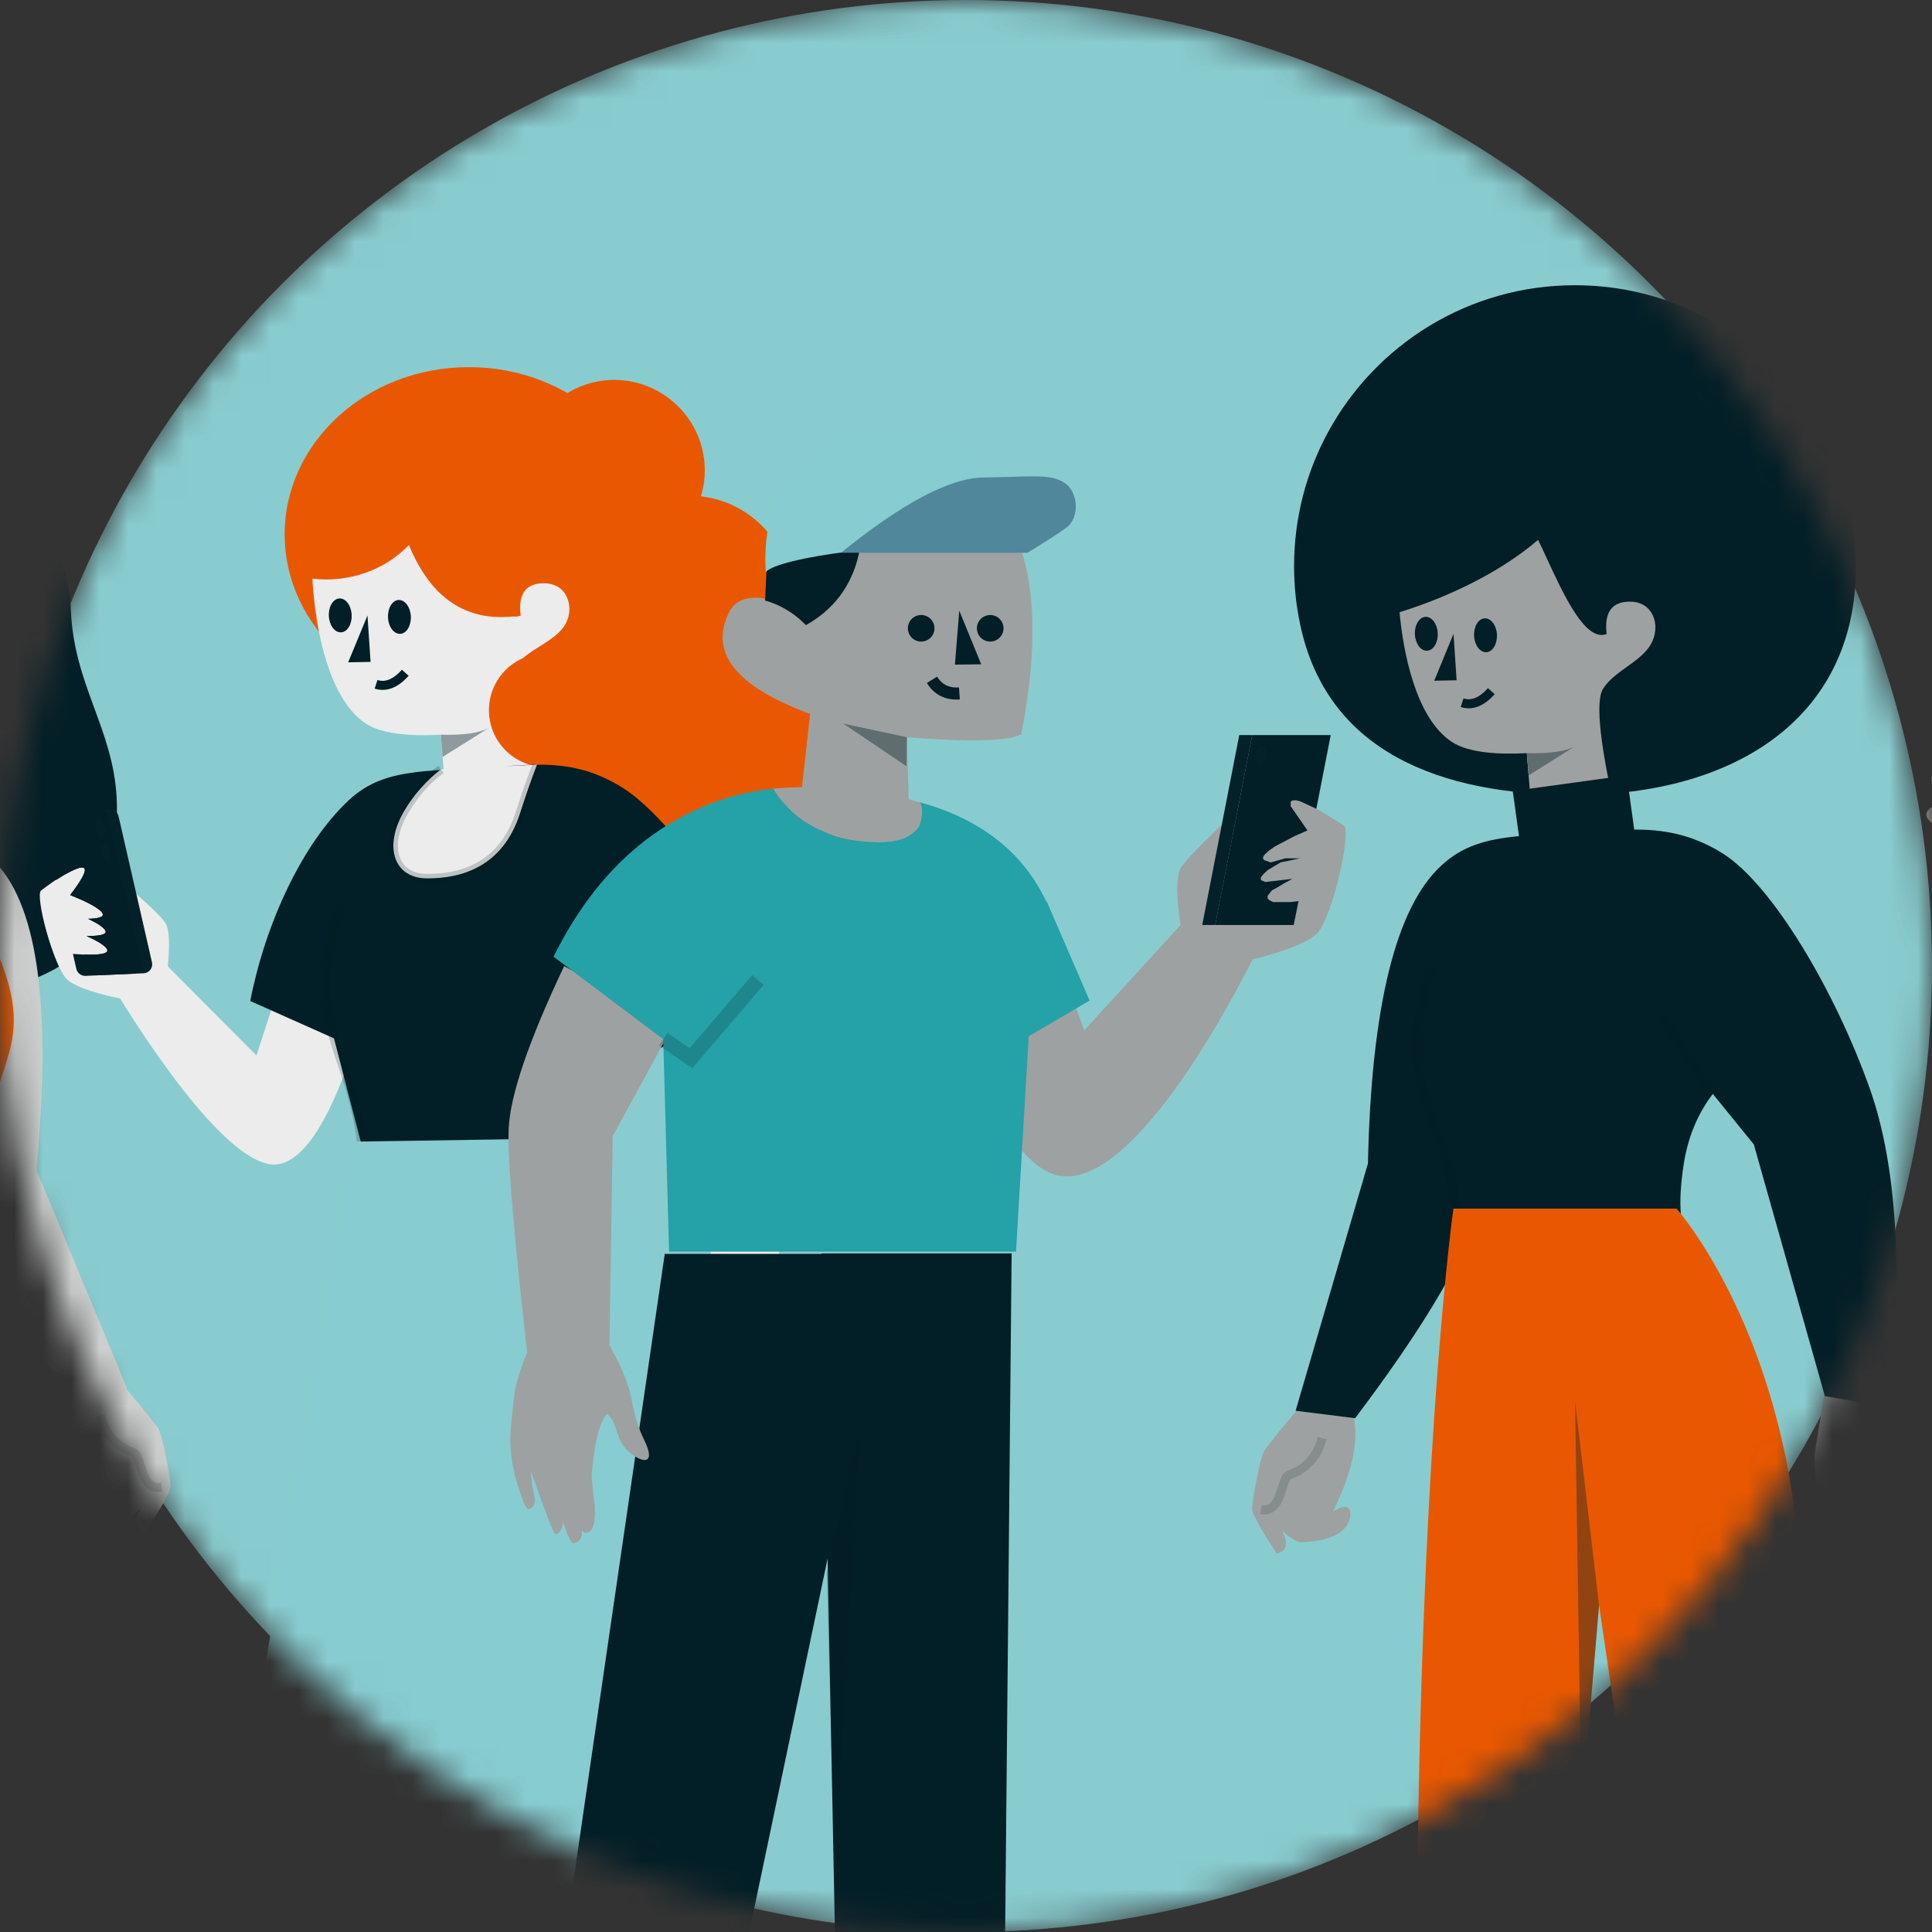 <svg width="68" height="68" viewBox="0 0 68 68" fill="none" xmlns="http://www.w3.org/2000/svg">
<rect x="0" y="0" width="68" height="68" fill="#333333" stroke="none"/>
<mask id="mask0_548_6934" style="mask-type:alpha" maskUnits="userSpaceOnUse" x="0" y="0" width="68" height="68">
<circle cx="34" cy="34" r="34" fill="#fff" />
</mask>
<g mask="url(#mask0_548_6934)">
<circle cx="34" cy="34" r="34" fill="#89CCCF"/>
<path fill-rule="evenodd" clip-rule="evenodd" d="M70.437 50.752C70.49 50.889 70.608 51.979 68.394 52.053C68.237 52.058 67.97 51.905 67.593 51.595C67.868 52.106 67.795 52.411 67.374 52.511C66.695 51.523 66.351 50.919 66.34 50.699C66.325 50.369 66.651 48.698 66.828 48.361C66.946 48.136 67.663 47.287 68.978 45.814C69.803 45.915 70.294 46.145 70.451 46.504C70.899 47.53 70.659 48.961 69.728 50.796C70.123 50.562 70.359 50.548 70.437 50.752V50.752ZM85.704 48.684C85.625 48.911 85.587 49.107 85.547 49.311C85.48 49.66 85.407 50.035 85.115 50.645C84.588 51.744 85.53 51.291 85.868 50.811C85.979 50.654 86.038 50.473 86.094 50.299C86.172 50.06 86.246 49.835 86.443 49.704C86.453 49.72 86.464 49.736 86.476 49.754C86.602 49.943 86.832 50.288 86.966 51.736C86.983 51.926 86.949 52.328 86.864 52.943C86.864 52.964 86.863 52.986 86.863 53.009C86.858 53.302 86.849 53.802 87.138 53.884C87.19 53.898 87.25 53.877 87.317 53.82C87.297 54.06 87.393 54.204 87.606 54.252C87.69 54.271 87.815 54.021 87.981 53.502C88.007 53.765 88.099 53.911 88.258 53.941C88.303 53.949 88.591 53.201 89.122 51.697L89.075 52.207L88.969 52.728C88.975 52.916 89.052 53.026 89.202 53.059C89.291 53.079 89.462 52.61 89.622 52.059C89.871 51.201 89.866 50.557 89.793 49.916C89.775 49.76 89.762 49.625 89.751 49.501C89.705 49.008 89.675 48.69 89.401 47.931C89.26 47.539 88.951 46.947 88.788 46.694L86.525 46.947L86.124 47.714C85.987 47.95 85.847 48.273 85.704 48.684L85.704 48.684Z" fill="#D7D8D8"/>
<path opacity="0.148" d="M66.705 50.718C67.619 50.894 67.526 49.425 67.899 49.301C68.61 49.064 69.07 48.565 69.277 47.804" stroke="#021E26" stroke-width="0.319"/>
<path fill-rule="evenodd" clip-rule="evenodd" d="M81.674 28.464C82.281 28.583 82.825 28.756 83.235 29.002C85.796 30.54 88.501 35.014 89.055 37.421C89.635 39.941 89.895 43.378 89.835 47.733L85.267 47.518L84.227 41.245L84.142 44.372H78.409L77.762 44.373H71.93L71.955 46.913L70.973 48.816L66.977 46.592L70.236 38.373C70.755 35.199 71.264 33.096 71.765 32.063C71.832 31.925 71.894 31.791 71.955 31.659C72.432 30.633 72.827 29.781 74.475 28.945L74.482 28.942C74.614 28.875 74.753 28.808 74.902 28.741C75.01 28.693 75.122 28.644 75.24 28.596L75.46 26.865L76.115 26.825L77.025 28.206L77.935 26.712L80.561 26.549L81.087 28.366C81.287 28.393 81.484 28.426 81.675 28.464L81.674 28.464ZM78.03 44.646C78.238 44.646 78.407 44.815 78.407 45.023C78.407 45.231 78.238 45.399 78.03 45.399C77.822 45.399 77.653 45.231 77.653 45.023C77.653 44.815 77.822 44.646 78.03 44.646ZM74.263 45.044C74.263 44.835 74.094 44.667 73.886 44.667C73.678 44.667 73.51 44.835 73.51 45.044C73.51 45.252 73.678 45.42 73.886 45.42C74.094 45.42 74.263 45.252 74.263 45.044Z" fill="#F4AB7F"/>
<path opacity="0.199" fill-rule="evenodd" clip-rule="evenodd" d="M67.623 46.302C67.623 46.099 67.787 45.935 67.99 45.935C68.193 45.935 68.358 46.099 68.358 46.302C68.358 46.505 68.193 46.669 67.99 46.669C67.787 46.669 67.623 46.505 67.623 46.302Z" fill="#021E26"/>
<path opacity="0.199" d="M67.73 44.689L71.93 46.999" stroke="#021E26" stroke-width="0.425"/>
<path fill-rule="evenodd" clip-rule="evenodd" d="M2.497 21.499C2.604 24.096 3.978 25.652 4.106 28.076C4.272 31.193 2.484 30.863 2.619 33.422C2.689 34.747 -9.12 37.947 -12.449 33.779C-14.585 31.104 -12.466 30.77 -12.658 27.141C-12.848 23.549 -10.262 23.009 -10.362 21.115C-10.496 18.595 -8.471 15.237 -5.166 15.061C-1.139 14.847 2.334 17.574 2.497 21.499" fill="#021E26"/>
<path fill-rule="evenodd" clip-rule="evenodd" d="M-6.234 25.382C-5.83 25.957 -5.941 26.749 -6.129 27.218C-6.192 27.379 -6.588 28.723 -6.653 28.787C-6.821 28.95 -5.802 29.445 -3.596 30.271L-3.522 27.596C-2.582 27.601 -1.484 27.493 -0.901 27.058C0.836 25.766 0.723 21.608 0.682 21.402L-0.917 19.793C-2.473 19.172 -3.358 19.017 -3.573 19.327C-4.164 20.179 -5.453 23.919 -6.549 23.558C-6.499 22.795 -6.79 22.43 -7.424 22.465C-8.132 22.503 -8.293 23.081 -8.275 23.409C-8.215 24.517 -6.776 24.607 -6.234 25.382" fill="#CDCECE"/>
<path fill-rule="evenodd" clip-rule="evenodd" d="M0.201 23.377C0.201 23.707 0.022 23.973 -0.201 23.972C-0.423 23.971 -0.603 23.703 -0.604 23.374C-0.604 23.044 -0.425 22.778 -0.202 22.779C0.02 22.779 0.2 23.048 0.201 23.377Z" fill="#021E26"/>
<path fill-rule="evenodd" clip-rule="evenodd" d="M-1.455 19.415C-1.433 19.808 -1.342 20.183 -1.193 20.527C-1.173 20.57 -1.153 20.615 -1.131 20.657C-0.99 20.945 -0.808 21.209 -0.592 21.441C-0.012 22.066 0.81 22.466 1.719 22.507C1.765 22.509 1.811 22.51 1.857 22.51L1.792 21.311H1.791C1.79 21.273 1.788 21.237 1.786 21.199C1.705 19.72 1.108 18.388 0.175 17.363C0.001 17.172 -0.184 16.993 -0.38 16.825C-0.785 17.191 -1.096 17.654 -1.278 18.173C-1.415 18.56 -1.478 18.979 -1.455 19.415" fill="#021E26"/>
<path fill-rule="evenodd" clip-rule="evenodd" d="M-6.549 23.558C-5.071 24.022 -3.218 22.566 -0.989 19.192C1.24 15.816 -1.27 15.695 -8.519 18.827L-6.255 21.263L-6.549 23.558Z" fill="#021E26"/>
<path fill-rule="evenodd" clip-rule="evenodd" d="M4.434 48.872L4.471 48.867L1.281 41.177C1.837 35.351 1.312 31.7 -0.295 30.226C-1.354 29.253 -2.517 29.196 -4.695 29.088C-4.892 29.078 -5.098 29.068 -5.312 29.057C-5.504 29.047 -5.697 29.033 -5.893 29.019C-7.223 28.926 -8.645 28.826 -10.203 29.807C-11.94 30.901 -13.798 34.658 -15.017 38.117C-16.397 42.032 -16.096 48.719 -16.09 48.852C-16.425 49.449 -16.742 50.558 -16.898 51.217C-16.964 51.496 -16.885 52.469 -16.728 53.002C-16.668 53.204 -16.573 53.398 -16.442 53.585C-16.284 53.955 -16.174 54.156 -16.113 54.189C-15.939 54.28 -15.814 54.237 -15.738 54.059C-15.621 54.532 -15.502 54.743 -15.383 54.69L-15.364 54.682C-15.255 54.635 -15.111 54.572 -15.107 54.384C-15.082 53.113 -14.833 51.785 -14.396 51.556C-14.115 51.409 -14.014 51.909 -13.919 52.377C-13.866 52.637 -13.815 52.888 -13.736 53.012C-13.522 53.346 -12.682 53.584 -12.894 53C-12.949 52.849 -12.993 52.729 -13.03 52.631C-13.116 52.402 -13.157 52.292 -13.178 52.179C-13.197 52.076 -13.199 51.97 -13.204 51.767L-13.204 51.747C-13.213 51.385 -13.24 50.896 -13.286 50.28L-13.977 48.07L-14.001 48.086L-12.484 39.859L-10.398 36.706C-9.498 38.444 -8.974 39.781 -8.827 40.717C-8.713 41.433 -8.68 42.038 -8.726 42.533L-0.754 42.651L-0.551 44.467L2.376 49.13L2.429 49.123C2.276 50.026 2.517 51.122 3.153 52.412C2.822 52.211 2.624 52.198 2.558 52.374C2.514 52.492 2.415 53.433 4.273 53.496C4.405 53.501 4.629 53.369 4.945 53.102C4.715 53.542 4.776 53.806 5.129 53.892C5.699 53.039 5.988 52.518 5.996 52.328C6.01 52.043 5.735 50.602 5.587 50.311C5.502 50.143 4.915 49.439 4.434 48.872L4.434 48.872Z" fill="#CDCECE"/>
<path opacity="0.153" d="M3.533 49.829C3.706 50.485 4.092 50.916 4.688 51.121C5.001 51.228 4.923 52.495 5.69 52.344" stroke="#021E26" stroke-width="0.319"/>
<path fill-rule="evenodd" clip-rule="evenodd" d="M-0.805 42.65L-8.725 42.533C-8.672 42.037 -8.706 41.432 -8.826 40.717C-9.021 39.564 -9.895 37.871 -10.041 37.43C-9.951 37.716 -9.741 37.668 -9.41 37.286C-8.936 36.739 -7.884 35.195 -6.255 32.655C-4.717 34.209 -3.331 34.962 -2.097 34.915C-1.246 34.882 -0.669 34.207 -0.364 32.89C1.681 37.334 -0.576 36.782 -0.805 42.65" fill="#E95800"/>
<path fill-rule="evenodd" clip-rule="evenodd" d="M-14.325 88.398C-14.229 85.412 -13.611 66.556 -12.974 55.336C-12.534 47.56 -9.236 43.279 -8.617 42.539H-0.76C-0.746 42.638 0.312 50.125 0.506 65.79C0.679 79.82 0.5 87.488 0.478 88.39V88.39L0.729 88.39L0.731 89.598L-3.338 89.604L-3.34 88.396H-3.2V88.396L-5.266 63.846L-5.885 56.498L-10.582 88.391L-10.582 88.391L-10.379 88.391L-10.45 89.598L-14.663 89.605L-14.592 88.398L-14.325 88.397L-14.325 88.398Z" fill="#021E26"/>
<path fill-rule="evenodd" clip-rule="evenodd" d="M45.547 19.928C45.547 18.221 45.98 16.615 46.741 15.214C48.416 12.131 51.682 10.039 55.436 10.039C60.897 10.039 65.325 14.466 65.325 19.928C65.325 25.389 60.897 27.98 55.436 27.98C50.673 27.98 46.698 26.45 45.759 21.967C45.62 21.309 45.547 20.626 45.547 19.928" fill="#021E26"/>
<path fill-rule="evenodd" clip-rule="evenodd" d="M53.803 27.289L55.433 26.265C55.096 26.45 54.532 26.53 53.74 26.507L53.803 27.289Z" fill="#D7D8D8"/>
<path fill-rule="evenodd" clip-rule="evenodd" d="M49.259 21.549C49.387 22.911 49.812 25.257 51.093 26.109C51.698 26.511 52.8 26.561 53.739 26.507L53.955 29.174L56.745 28.081C56.281 25.92 56.173 24.641 56.422 24.244C56.616 23.933 56.936 23.704 57.255 23.475C57.76 23.113 58.263 22.753 58.264 22.074C58.265 21.745 58.073 21.177 57.364 21.176C56.729 21.175 56.458 21.555 56.548 22.315C55.806 22.603 55.051 20.971 54.447 19.662C54.338 19.427 54.234 19.202 54.136 19.001C52.98 19.996 51.268 20.921 49.259 21.549L49.259 21.549Z" fill="#9EA1A1"/>
<path fill-rule="evenodd" clip-rule="evenodd" d="M51.268 23.943L50.48 23.959L51.159 22.311L51.268 23.943Z" fill="#021E26"/>
<path fill-rule="evenodd" clip-rule="evenodd" d="M51.883 22.383C51.866 22.053 52.032 21.776 52.254 21.764C52.476 21.751 52.67 22.007 52.687 22.336C52.703 22.665 52.538 22.943 52.316 22.956C52.094 22.968 51.9 22.712 51.883 22.383Z" fill="#021E26"/>
<path fill-rule="evenodd" clip-rule="evenodd" d="M49.8 22.33C49.783 22.001 49.949 21.724 50.171 21.711C50.392 21.698 50.586 21.955 50.603 22.284C50.62 22.613 50.454 22.89 50.232 22.903C50.01 22.916 49.817 22.66 49.8 22.33Z" fill="#021E26"/>
<path d="M52.49 24.327C52.147 24.708 51.804 24.844 51.461 24.733" stroke="#021E26" stroke-width="0.319"/>
<path opacity="0.399" fill-rule="evenodd" clip-rule="evenodd" d="M53.805 27.289L55.435 26.265C55.098 26.45 54.533 26.53 53.742 26.507L53.805 27.289Z" fill="#021E26"/>
<path fill-rule="evenodd" clip-rule="evenodd" d="M45.553 49.984L48.151 41.829L48.761 38.265L51.169 39.698C51.281 40.987 51.275 42.131 51.149 43.13C51.031 44.072 49.783 46.442 47.406 50.241" fill="#D7D8D8"/>
<path fill-rule="evenodd" clip-rule="evenodd" d="M47.512 53.161C47.556 53.278 47.656 54.219 45.797 54.283C45.666 54.287 45.441 54.156 45.125 53.888C45.356 54.329 45.295 54.592 44.941 54.679C44.372 53.826 44.083 53.304 44.074 53.114C44.061 52.83 44.335 51.388 44.483 51.097C44.582 50.903 45.184 50.17 46.288 48.9C46.98 48.987 47.392 49.185 47.523 49.494C47.9 50.38 47.698 51.615 46.917 53.199C47.248 52.997 47.446 52.984 47.512 53.161L47.512 53.161ZM63.925 52.242L63.934 52.314C63.995 52.812 64.036 53.146 63.862 53.98C63.736 54.589 64.534 54.233 64.698 53.871C64.758 53.738 64.773 53.482 64.788 53.217C64.815 52.74 64.844 52.231 65.142 52.336C65.608 52.501 66.044 53.779 66.251 55.033C66.284 55.23 66.465 55.356 66.581 55.388C66.707 55.423 66.789 55.167 66.829 54.621C66.93 54.786 67.06 54.811 67.219 54.696C67.275 54.655 67.355 54.44 67.457 54.051C67.561 53.848 67.627 53.642 67.657 53.434C67.737 52.883 67.675 51.909 67.57 51.643C67.316 50.998 66.826 49.909 66.402 49.379C66.189 49.113 65.895 49.126 65.524 49.143C65.164 49.159 64.731 49.178 64.229 48.946L63.861 51.232C63.86 51.545 63.881 51.882 63.925 52.242L63.925 52.242Z" fill="#9EA1A1"/>
<path opacity="0.152" d="M44.38 53.131C45.147 53.283 45.068 52.016 45.382 51.908C45.978 51.703 46.363 51.273 46.537 50.616" stroke="#021E26" stroke-width="0.319"/>
<path fill-rule="evenodd" clip-rule="evenodd" d="M64.377 49.019L63.335 41.179L61.824 38.881L64.641 37.112C65.274 38.254 65.766 39.251 66.116 40.103C66.466 40.955 66.603 43.967 66.528 49.14" fill="#D7D8D8"/>
<path fill-rule="evenodd" clip-rule="evenodd" d="M60.641 30.043C62.378 31.137 64.603 34.894 65.823 38.352C66.752 40.989 66.987 44.721 66.528 49.549L64.23 49.137L61.728 40.278L60.285 38.502C59.753 39.2 59.413 40.017 59.265 40.953C59.152 41.668 59.118 42.274 59.164 42.769H51.979C51.462 44.435 50.035 46.818 47.696 49.916L45.601 49.654L48.147 40.954C48.265 35.433 49.127 31.936 50.733 30.461C51.484 29.772 52.285 29.543 53.463 29.429L53.244 27.842L57.256 27.289L57.519 29.198C58.502 29.195 59.538 29.347 60.641 30.043L60.641 30.043Z" fill="#021E26"/>
<path opacity="0.196" d="M50.401 34.137C48.932 38.332 50.971 39.123 51.265 42.865" stroke="#021E26" stroke-width="0.319"/>
<path opacity="0.196" d="M60.285 38.501L58.495 35.791" stroke="#021E26" stroke-width="0.319"/>
<path fill-rule="evenodd" clip-rule="evenodd" d="M64.721 88.397L64.988 88.398L65.059 89.605L60.846 89.598L60.775 88.391L60.978 88.391L60.978 88.391L56.281 56.498L55.662 63.846L53.596 88.396V88.396H53.736L53.734 89.605L49.666 89.598L49.667 88.39L49.918 88.39V88.39C49.896 87.488 49.717 79.82 49.891 65.79C50.084 50.125 51.142 42.638 51.156 42.539H59.013C59.632 43.279 62.93 47.56 63.37 55.336C64.007 66.554 64.625 85.411 64.721 88.398L64.721 88.397Z" fill="#E95800"/>
<path opacity="0.398" fill-rule="evenodd" clip-rule="evenodd" d="M55.663 63.844L55.436 49.309L56.281 56.497L55.663 63.844Z" fill="#0C272F"/>
<path fill-rule="evenodd" clip-rule="evenodd" d="M72.32 32.767C72.039 32.62 71.745 32.48 71.414 32.213C70.632 31.583 70.357 31.051 69.797 30.49C69.075 29.768 68.157 29.182 67.861 28.832C67.775 28.73 67.786 28.578 67.885 28.49L67.941 28.44C68.035 28.358 68.175 28.358 68.267 28.441L70.286 29.859L70.353 29.754L68.028 27.567C67.941 27.462 67.957 27.307 68.062 27.221L68.183 27.123C68.284 27.041 68.433 27.052 68.52 27.15L70.982 29.325L71.061 29.249C71.099 29.228 69.125 27.071 68.599 26.391C68.513 26.281 68.537 26.121 68.653 26.041L68.812 25.931C68.914 25.861 69.052 25.877 69.135 25.97L71.78 28.759L71.84 28.687C71.877 28.668 70.514 26.774 70.074 26.129C69.993 26.009 70.033 25.846 70.161 25.776L70.282 25.71C70.389 25.652 70.523 25.681 70.596 25.78L72.848 28.701C72.937 28.796 73.048 28.88 73.182 28.953C73.418 28.631 73.317 27.75 73.509 27.331C73.741 26.829 74.786 26.1 74.349 27.156C73.912 28.213 74.325 28.921 74.396 29.52C74.444 29.919 74.468 30.303 74.469 30.673L74.423 31.47L72.32 32.767ZM89.18 31.615C87.478 31.715 86.873 31.212 87.362 30.105C88.304 29.789 89.149 29.632 89.898 29.634C90.647 29.637 91.54 29.639 92.577 29.641C92.014 30.857 90.882 31.515 89.18 31.615V31.615ZM95.62 50.73L93.589 49.067L98.522 42.152L96.728 38.309L101.088 36.358C102.749 38.864 103.56 40.814 103.523 42.208C103.478 43.851 100.844 46.692 95.62 50.73V50.73Z" fill="#ECECEC"/>
<path fill-rule="evenodd" clip-rule="evenodd" d="M10.019 18.809C10.019 15.558 12.922 12.922 16.503 12.922C20.084 12.922 22.986 15.558 22.986 18.809C22.986 22.06 20.084 24.696 16.503 24.696C12.922 24.696 10.019 22.06 10.019 18.809" fill="#E95800"/>
<path fill-rule="evenodd" clip-rule="evenodd" d="M21.564 33.376C18.838 33.761 16.292 31.845 15.908 29.118C15.523 26.392 17.439 23.846 20.165 23.461L24.945 22.787C27.672 22.402 30.217 24.318 30.602 27.045C30.987 29.772 29.071 32.317 26.344 32.702L21.564 33.376" fill="#E95800"/>
<path fill-rule="evenodd" clip-rule="evenodd" d="M20.821 25.14C18.869 25.416 17.046 24.044 16.77 22.091C16.495 20.139 17.867 18.316 19.82 18.041L23.779 17.483C25.731 17.207 27.554 18.579 27.829 20.531C28.105 22.483 26.733 24.306 24.78 24.582L20.821 25.14Z" fill="#E95800"/>
<path fill-rule="evenodd" clip-rule="evenodd" d="M22.068 19.706C20.334 19.95 18.716 18.732 18.471 16.998C18.227 15.265 19.445 13.646 21.178 13.402C22.912 13.157 24.53 14.376 24.775 16.109C25.02 17.843 23.801 19.461 22.068 19.706" fill="#E95800"/>
<path fill-rule="evenodd" clip-rule="evenodd" d="M15.578 26.641L17.208 25.618C16.87 25.802 16.306 25.882 15.514 25.859L15.578 26.641Z" fill="#D7D8D8"/>
<path fill-rule="evenodd" clip-rule="evenodd" d="M18.106 23.505C18.607 22.702 20.038 22.535 20.04 21.427C20.041 21.098 19.849 20.529 19.14 20.529C18.505 20.528 18.233 20.907 18.324 21.667C17.248 22.086 16.147 18.47 15.513 17.65C15.281 17.352 14.277 17.537 12.501 18.205L10.989 19.897C10.959 20.105 11.066 24.262 12.869 25.462C13.474 25.864 14.576 25.914 15.515 25.86L15.73 28.526C17.89 27.585 18.881 27.037 18.705 26.882C18.637 26.823 18.17 25.501 18.098 25.344C17.886 24.885 17.733 24.101 18.106 23.505" fill="#ECECEC"/>
<path fill-rule="evenodd" clip-rule="evenodd" d="M13.043 23.296L12.254 23.312L12.934 21.664L13.043 23.296Z" fill="#021E26"/>
<path fill-rule="evenodd" clip-rule="evenodd" d="M13.657 21.737C13.64 21.408 13.806 21.13 14.027 21.117C14.249 21.105 14.443 21.361 14.46 21.69C14.477 22.02 14.311 22.297 14.089 22.309C13.867 22.322 13.673 22.066 13.657 21.737Z" fill="#021E26"/>
<path fill-rule="evenodd" clip-rule="evenodd" d="M11.574 21.683C11.557 21.354 11.723 21.077 11.945 21.064C12.167 21.052 12.36 21.308 12.377 21.637C12.394 21.966 12.228 22.243 12.006 22.256C11.784 22.269 11.591 22.012 11.574 21.683" fill="#021E26"/>
<path d="M14.264 23.679C13.921 24.061 13.578 24.196 13.236 24.085" stroke="#021E26" stroke-width="0.319"/>
<path opacity="0.402" fill-rule="evenodd" clip-rule="evenodd" d="M15.579 26.641L17.209 25.618C16.872 25.802 16.307 25.882 15.516 25.859L15.579 26.641Z" fill="#021E26"/>
<path fill-rule="evenodd" clip-rule="evenodd" d="M15.26 17.701C15.408 17.211 15.449 16.713 15.394 16.23C15.322 15.584 15.082 14.964 14.704 14.427C14.425 14.562 14.156 14.713 13.898 14.881C12.508 15.78 11.433 17.128 10.928 18.796C10.915 18.838 10.902 18.88 10.891 18.922L10.89 18.922L10.48 20.273C10.535 20.287 10.59 20.3 10.645 20.311C11.733 20.53 12.818 20.312 13.678 19.766C13.997 19.563 14.285 19.315 14.532 19.028C14.57 18.985 14.606 18.941 14.641 18.897C14.913 18.547 15.125 18.145 15.26 17.701" fill="#E95800"/>
<path fill-rule="evenodd" clip-rule="evenodd" d="M17.907 19.386L20.04 16.834C15.29 15.005 13.296 15.459 14.059 18.196C14.796 20.843 16.217 21.998 18.323 21.663L17.907 19.386Z" fill="#E95800"/>
<path fill-rule="evenodd" clip-rule="evenodd" d="M17.209 24.997C17.209 23.893 18.104 22.997 19.208 22.997C20.313 22.997 21.208 23.893 21.208 24.997C21.208 26.101 20.313 26.996 19.208 26.996C18.104 26.996 17.209 26.101 17.209 24.997Z" fill="#E95800"/>
<path fill-rule="evenodd" clip-rule="evenodd" d="M5.906 34.013L9.027 37.15L10.257 33.36L13.081 34.735C12.045 38.637 10.969 40.714 9.853 40.966C8.241 41.331 5.324 36.914 4.23 35.146C3.656 35.026 2.691 34.785 2.363 34.474C1.886 34.021 1.217 31.503 1.447 31.34C1.608 31.226 1.976 30.933 2.363 30.73C2.653 30.579 2.947 30.459 3.247 30.37L3.652 31.753L3.743 30.575C4.884 31.516 5.57 32.142 5.801 32.454C5.99 32.708 5.966 33.419 5.906 34.013L5.906 34.013ZM25.095 46.839L24.87 39.167L23.683 36.632L26.452 35.004C26.933 36.253 27.297 37.34 27.542 38.262C27.864 39.471 27.28 45.837 27.128 47.422C27.386 48.039 27.582 49.153 27.669 49.813C27.706 50.093 27.55 51.046 27.358 51.559C27.286 51.753 27.181 51.937 27.043 52.111C26.865 52.463 26.747 52.652 26.687 52.679C26.518 52.755 26.406 52.702 26.351 52.52C26.196 53.038 26.066 53.267 25.96 53.205C25.863 53.148 25.726 52.987 25.739 52.79C25.825 51.535 25.709 50.206 25.325 49.944C24.94 49.684 24.822 51.004 24.589 51.326C24.362 51.639 23.563 51.806 23.81 51.247C24.164 50.444 24.187 50.119 24.245 49.584C24.284 49.227 24.338 48.898 24.408 48.596L25.095 46.839ZM18.903 26.913C18.712 27.408 18.514 27.973 18.311 28.609C17.708 30.495 16.279 30.919 15.034 30.917C13.871 30.915 13.476 29.812 14.232 28.534C14.6 27.911 15.03 27.425 15.524 27.076L18.903 26.913Z" fill="#ECECEC"/>
<path fill-rule="evenodd" clip-rule="evenodd" d="M2.31 30.766L1.891 28.936C1.847 28.742 1.988 28.557 2.186 28.548L3.849 28.476C4.001 28.469 4.137 28.572 4.171 28.722L5.349 33.869C5.393 34.062 5.252 34.248 5.054 34.256L3.392 34.329C3.239 34.336 3.103 34.232 3.069 34.083L2.957 33.596C3.39 33.613 3.854 33.591 3.768 33.412C3.7 33.273 3.382 33.097 3.042 32.942C3.427 32.947 3.785 32.912 3.708 32.754C3.649 32.63 3.392 32.478 3.099 32.337C3.418 32.331 3.676 32.286 3.609 32.15C3.515 31.954 2.928 31.686 2.479 31.506L2.476 31.492C2.754 31.133 3.134 30.587 2.926 30.538C2.808 30.511 2.565 30.62 2.31 30.766L2.31 30.766Z" fill="#042029"/>
<path fill-rule="evenodd" clip-rule="evenodd" d="M1.509 28.953C1.465 28.761 1.607 28.575 1.804 28.566L3.467 28.493C3.619 28.487 3.755 28.59 3.789 28.739L4.967 33.887C5.011 34.08 4.87 34.265 4.672 34.274L3.01 34.347C2.857 34.354 2.721 34.25 2.687 34.101L2.566 33.574C3.033 33.611 3.882 33.65 3.769 33.414C3.701 33.274 3.383 33.098 3.043 32.943C3.428 32.948 3.786 32.913 3.709 32.755C3.65 32.631 3.393 32.479 3.1 32.338C3.419 32.332 3.676 32.288 3.61 32.151C3.515 31.953 2.919 31.683 2.469 31.503C2.748 31.143 3.137 30.588 2.927 30.539C2.755 30.499 2.325 30.746 1.972 30.976L1.509 28.953Z" fill="#021E26"/>
<path fill-rule="evenodd" clip-rule="evenodd" d="M3.36 29.175C3.322 29.006 3.358 28.853 3.442 28.832C3.526 28.811 3.626 28.93 3.665 29.099C3.703 29.268 3.666 29.422 3.583 29.443C3.499 29.464 3.399 29.344 3.36 29.175Z" fill="#042029"/>
<path fill-rule="evenodd" clip-rule="evenodd" d="M3.555 30.047C3.517 29.879 3.553 29.725 3.637 29.704C3.721 29.683 3.821 29.803 3.859 29.971C3.898 30.14 3.862 30.294 3.777 30.315C3.694 30.336 3.594 30.216 3.555 30.047" fill="#042029"/>
<path fill-rule="evenodd" clip-rule="evenodd" d="M19.047 26.914C19.975 26.923 20.925 27.09 21.962 27.758C23.431 28.703 25.634 31.672 27.213 34.552L22.389 37.396L21.614 36.217C21.092 36.915 20.759 37.733 20.615 38.669C20.504 39.384 20.471 39.99 20.516 40.485L12.805 40.602L11.755 36.547L8.808 35.232C9.345 32.477 10.651 29.689 12.263 28.177C13.11 27.383 14.025 27.198 15.494 27.099C15.35 27.207 14.718 27.711 14.232 28.534C13.476 29.812 13.871 30.916 15.034 30.917C16.279 30.919 17.708 30.496 18.311 28.61C18.514 27.974 18.712 27.408 18.903 26.914L17.79 26.968C18.201 26.938 18.625 26.91 19.047 26.914V26.914Z" fill="#021E26"/>
<path opacity="0.203" d="M11.997 31.854C10.528 36.049 12.475 36.932 12.77 40.673" stroke="#021E26" stroke-width="0.319"/>
<path opacity="0.202" d="M18.904 26.915C18.712 27.409 18.514 27.975 18.311 28.611C17.709 30.497 16.279 30.921 15.034 30.918C13.871 30.916 13.476 29.813 14.232 28.535C14.6 27.912 15.031 27.426 15.524 27.078" stroke="#021E26" stroke-width="0.319"/>
<path opacity="0.203" d="M21.422 36.31L19.633 33.599" stroke="#021E26" stroke-width="0.319"/>
<path fill-rule="evenodd" clip-rule="evenodd" d="M18.817 90.525L18.292 90.621L16.479 62.518L22.326 65.227L20.1 90.027C20.473 90.277 22.615 91.747 21.443 91.724C20.155 91.698 19.274 91.004 18.817 90.525V90.525ZM8.519 77.456C8.923 73.441 9.301 69.596 9.652 65.92L14.681 66.155L9.182 90.566H8.585C7.628 91.054 5.772 91.826 3.925 91.624L6.94 90.315C7.113 89.167 7.845 84.169 8.519 77.456V77.456Z" fill="#D7D8D8"/>
<path fill-rule="evenodd" clip-rule="evenodd" d="M12.47 40.182L7.966 66.665H25.443C25.088 55.734 24.306 48.463 23.096 44.854C22.192 42.158 21.22 40.561 20.181 40.064L12.47 40.182Z" fill="#87CCD0"/>
<path fill-rule="evenodd" clip-rule="evenodd" d="M31.998 28.675L31.919 25.949C34.13 26.125 35.472 26.09 35.945 25.844C36.523 22.87 36.467 20.558 35.778 18.911L35.757 18.815L28.758 17.997L28.322 21.96C28.086 21.265 26.184 20.526 25.675 21.521C24.94 22.958 25.886 24.16 28.514 25.127L28.114 28.708" fill="#9EA1A1"/>
<path opacity="0.4" fill-rule="evenodd" clip-rule="evenodd" d="M31.919 25.948L29.682 25.469L31.908 26.971L31.919 25.948Z" fill="#021E26"/>
<path fill-rule="evenodd" clip-rule="evenodd" d="M33.763 21.494L34.536 23.381L33.61 23.393L33.763 21.494Z" fill="#021E26"/>
<path fill-rule="evenodd" clip-rule="evenodd" d="M32.883 22.031C32.929 22.285 32.76 22.528 32.505 22.574C32.251 22.62 32.007 22.451 31.962 22.198C31.915 21.943 32.084 21.7 32.339 21.654C32.593 21.608 32.837 21.777 32.883 22.031Z" fill="#021E26"/>
<path fill-rule="evenodd" clip-rule="evenodd" d="M35.313 22.031C35.359 22.285 35.19 22.528 34.935 22.574C34.681 22.62 34.437 22.451 34.391 22.198C34.345 21.943 34.514 21.7 34.769 21.654C35.023 21.608 35.267 21.777 35.313 22.031Z" fill="#021E26"/>
<path fill-rule="evenodd" clip-rule="evenodd" d="M32.803 23.927C33.019 24.277 33.341 24.437 33.768 24.407L32.803 23.927Z" fill="white"/>
<path d="M32.803 23.927C33.019 24.277 33.341 24.437 33.768 24.407" stroke="#021E26" stroke-width="0.425"/>
<path fill-rule="evenodd" clip-rule="evenodd" d="M28.364 22.002C27.842 21.461 27.273 21.231 26.928 21.136L26.994 19.77L30.282 19.198C30.055 20.721 29.175 21.553 28.364 22.002H28.364Z" fill="#021E26"/>
<path fill-rule="evenodd" clip-rule="evenodd" d="M35.972 19.444C35.676 19.162 33.745 19.075 31.424 19.254C30.885 19.295 30.367 19.348 29.888 19.408C28.307 19.607 27.143 19.889 26.953 20.137C26.743 17.035 28.645 15.188 31.135 15.016C32.769 14.903 34.251 15.54 35.138 16.866C35.591 17.547 35.89 18.409 35.972 19.444" fill="#87CCD0"/>
<path d="M29.602 19.455C31.764 17.705 33.434 16.822 34.611 16.806C36.376 16.783 36.944 16.667 37.458 16.988C37.971 17.31 38.003 18.236 37.529 18.575C37.214 18.801 36.759 19.095 36.164 19.455L29.602 19.455Z" fill="#51879A"/>
<path fill-rule="evenodd" clip-rule="evenodd" d="M35.205 86.137L35.606 44.117H28.918L28.919 44.133H23.397L17.288 86.071C17.221 86.526 17.414 86.953 17.747 87.213L17.403 89.373H21.404L21.653 87.416C22.07 87.289 22.399 86.943 22.492 86.498L29.129 54.856L29.743 86.198C29.753 86.688 30.059 87.102 30.486 87.275L30.419 89.374H34.235L34.301 87.281C34.817 87.154 35.199 86.692 35.205 86.14L35.205 86.137Z" fill="#021E26"/>
<path opacity="0.198" fill-rule="evenodd" clip-rule="evenodd" d="M29.095 55.352L30.266 50.136L29.385 65.95L29.095 55.352Z" fill="#021E26"/>
<path fill-rule="evenodd" clip-rule="evenodd" d="M44.087 33.769C43.074 35.771 39.516 42.341 36.98 41.293C35.714 40.77 34.324 38.34 32.809 34.003L36.503 31.791L38.164 36.261L41.554 32.557C41.439 31.823 41.346 30.863 41.576 30.525C41.837 30.141 42.626 29.358 43.943 28.175L44.303 31.181L44.366 30.927C44.366 30.913 44.369 30.898 44.376 30.881L44.379 30.877L44.524 30.29C44.463 30.259 44.438 30.215 44.465 30.154C44.486 30.104 44.533 30.05 44.598 29.992L45.095 27.99C45.204 28.038 45.338 28.099 45.497 28.172C45.881 28.092 47.274 29.044 47.295 29.059H47.295C47.579 29.243 46.905 32.288 46.357 32.853C45.967 33.255 44.755 33.602 44.087 33.769L44.087 33.769ZM21.45 47.344L21.677 47.776C21.813 48.012 21.953 48.335 22.096 48.746C22.31 49.362 22.221 49.739 22.685 50.707C23.212 51.806 22.27 51.353 21.932 50.874C21.668 50.499 21.698 49.993 21.357 49.766C21.242 49.95 20.98 50.213 20.834 51.798C20.817 51.988 20.851 52.39 20.937 53.005C20.939 53.282 20.975 53.858 20.662 53.946C20.61 53.961 20.551 53.939 20.483 53.882C20.503 54.122 20.407 54.266 20.194 54.314C20.11 54.333 19.985 54.083 19.819 53.564C19.793 53.827 19.701 53.974 19.542 54.003C19.497 54.011 19.209 53.263 18.677 51.759L18.726 52.269L18.831 52.791C18.825 52.978 18.748 53.088 18.599 53.121C18.509 53.141 18.338 52.672 18.178 52.121C17.929 51.264 17.934 50.619 18.007 49.978C18.096 49.203 18.056 48.943 18.399 47.993C18.44 47.88 18.495 47.749 18.557 47.615C18.369 45.982 17.838 41.202 17.903 39.734C17.956 38.548 18.607 36.637 19.857 34.003L23.663 36.143L21.565 39.989L21.45 47.344ZM30.556 29.638C28.352 29.508 27.422 28.129 27.209 27.757C28.608 27.66 28.755 27.674 30.618 27.868C31.373 27.947 31.903 28.108 32.417 28.25C32.528 28.629 32.686 29.763 30.556 29.638V29.638Z" fill="#9EA1A1"/>
<path fill-rule="evenodd" clip-rule="evenodd" d="M23.549 44.054H35.76L36.208 36.473L38.351 35.216L36.849 31.744L36.836 31.746C36.774 31.62 36.705 31.489 36.63 31.353C35.698 29.664 34.104 28.712 32.417 28.25C32.39 28.243 32.379 28.237 32.377 28.239C32.374 28.244 32.433 28.293 32.449 28.466C32.473 28.708 32.397 29.037 32.317 29.137C32.128 29.372 31.843 29.506 31.729 29.537C31.614 29.569 31.524 29.587 31.422 29.608C31.351 29.622 30.947 29.652 30.877 29.648C30.302 29.618 30.02 29.591 29.658 29.505C29.53 29.474 29.398 29.439 29.24 29.372C29.211 29.36 29.178 29.347 29.144 29.332C28.974 29.262 28.747 29.169 28.518 29.039C28.275 28.903 28.027 28.723 27.848 28.538C27.83 28.521 27.813 28.503 27.797 28.487C27.609 28.294 27.48 28.162 27.391 28.03C27.331 27.941 27.308 27.911 27.295 27.893C27.287 27.883 27.282 27.877 27.275 27.865C27.255 27.833 27.238 27.805 27.233 27.785C27.228 27.765 27.247 27.756 27.246 27.754C27.246 27.753 27.237 27.755 27.21 27.757C26.35 27.842 25.427 28.066 24.419 28.538C22.342 29.513 20.697 31.224 19.483 33.673L23.344 36.577L23.549 44.054Z" fill="#25A1A8"/>
<path opacity="0.201" d="M23.343 36.577L24.322 37.244L26.677 34.494" stroke="#021E26" stroke-width="0.531"/>
<path fill-rule="evenodd" clip-rule="evenodd" d="M45.705 31.716L45.534 32.556H42.771L44.074 25.872H46.837C46.766 26.239 46.597 27.105 46.331 28.467L45.788 28.215L45.619 28.168L45.486 28.175L45.428 28.215V28.377L46.019 29.229L45.567 29.427L44.872 29.792L44.671 29.932L44.593 30.004L44.529 30.061L44.489 30.11L44.465 30.154L44.454 30.211L44.465 30.236L44.477 30.256L44.494 30.273L44.722 30.354L45.242 30.211H45.756L45.07 30.354L44.618 30.625L44.465 30.77L44.378 30.877V30.974L44.529 31.043L45.486 30.933L45.169 31.105L44.959 31.236L44.767 31.336L44.618 31.528V31.623L44.671 31.679L44.804 31.75H45.418L45.705 31.716Z" fill="#021E26"/>
<path fill-rule="evenodd" clip-rule="evenodd" d="M42.772 32.556H42.315L43.618 25.872H44.075L42.772 32.556Z" fill="#042029"/>
<path fill-rule="evenodd" clip-rule="evenodd" d="M44.549 26.648C44.511 26.844 44.398 26.986 44.297 26.966C44.195 26.946 44.144 26.772 44.182 26.576C44.22 26.381 44.333 26.239 44.435 26.259C44.536 26.279 44.588 26.453 44.549 26.648" fill="#042029"/>
</g>
</svg>

